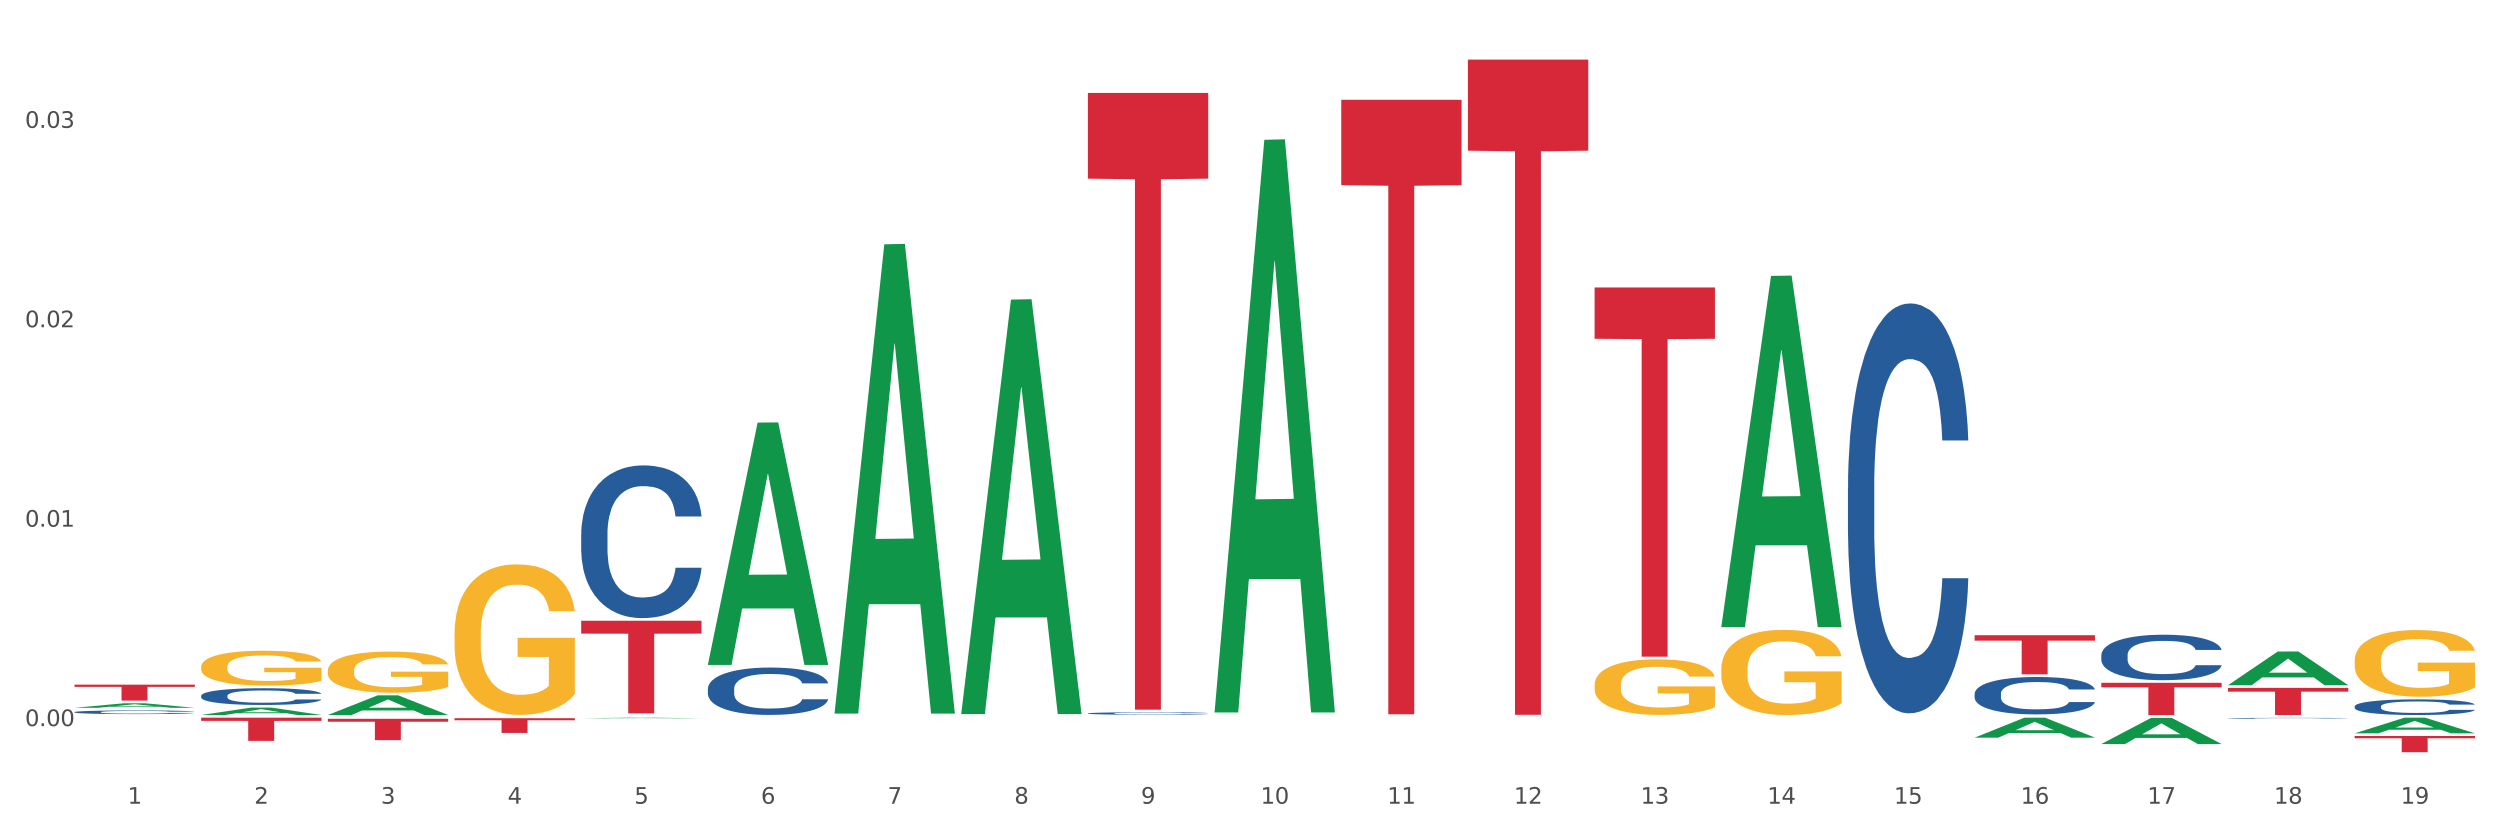 <?xml version="1.0" encoding="utf-8" standalone="no"?>
<!DOCTYPE svg PUBLIC "-//W3C//DTD SVG 1.1//EN"
  "http://www.w3.org/Graphics/SVG/1.1/DTD/svg11.dtd">
<svg xmlns:xlink="http://www.w3.org/1999/xlink" width="1080pt" height="360pt" viewBox="0 0 1080 360" xmlns="http://www.w3.org/2000/svg" version="1.1">
 <rect x="0" y="0" width="1080" height="360" fill="#333333" stroke="none"/>
 <defs>
  <style type="text/css">*{stroke-linejoin: round; stroke-linecap: butt}</style>
 </defs>
 <g id="figure_1">
  <g id="patch_1">
   <path d="M 0 360 
L 1080 360 
L 1080 0 
L 0 0 
z
" style="fill: #ffffff; stroke: #ffffff; stroke-linejoin: miter"/>
  </g>
  <g id="axes_1">
   <g id="matplotlib.axis_1">
    <g id="xtick_1">
     <g id="text_1">
      <!-- 1 -->
      <g style="fill: #4d4d4d" transform="translate(55.115 347.204) scale(0.096 -0.096)">
       <defs>
        <path id="DejaVuSans-31" d="M 794 531 
L 1825 531 
L 1825 4091 
L 703 3866 
L 703 4441 
L 1819 4666 
L 2450 4666 
L 2450 531 
L 3481 531 
L 3481 0 
L 794 0 
L 794 531 
z
" transform="scale(0.016)"/>
       </defs>
       <use xlink:href="#DejaVuSans-31"/>
      </g>
     </g>
    </g>
    <g id="xtick_2">
     <g id="text_2">
      <!-- 2 -->
      <g style="fill: #4d4d4d" transform="translate(109.839 347.204) scale(0.096 -0.096)">
       <defs>
        <path id="DejaVuSans-32" d="M 1228 531 
L 3431 531 
L 3431 0 
L 469 0 
L 469 531 
Q 828 903 1448 1529 
Q 2069 2156 2228 2338 
Q 2531 2678 2651 2914 
Q 2772 3150 2772 3378 
Q 2772 3750 2511 3984 
Q 2250 4219 1831 4219 
Q 1534 4219 1204 4116 
Q 875 4013 500 3803 
L 500 4441 
Q 881 4594 1212 4672 
Q 1544 4750 1819 4750 
Q 2544 4750 2975 4387 
Q 3406 4025 3406 3419 
Q 3406 3131 3298 2873 
Q 3191 2616 2906 2266 
Q 2828 2175 2409 1742 
Q 1991 1309 1228 531 
z
" transform="scale(0.016)"/>
       </defs>
       <use xlink:href="#DejaVuSans-32"/>
      </g>
     </g>
    </g>
    <g id="xtick_3">
     <g id="text_3">
      <!-- 3 -->
      <g style="fill: #4d4d4d" transform="translate(164.564 347.204) scale(0.096 -0.096)">
       <defs>
        <path id="DejaVuSans-33" d="M 2597 2516 
Q 3050 2419 3304 2112 
Q 3559 1806 3559 1356 
Q 3559 666 3084 287 
Q 2609 -91 1734 -91 
Q 1441 -91 1130 -33 
Q 819 25 488 141 
L 488 750 
Q 750 597 1062 519 
Q 1375 441 1716 441 
Q 2309 441 2620 675 
Q 2931 909 2931 1356 
Q 2931 1769 2642 2001 
Q 2353 2234 1838 2234 
L 1294 2234 
L 1294 2753 
L 1863 2753 
Q 2328 2753 2575 2939 
Q 2822 3125 2822 3475 
Q 2822 3834 2567 4026 
Q 2313 4219 1838 4219 
Q 1578 4219 1281 4162 
Q 984 4106 628 3988 
L 628 4550 
Q 988 4650 1302 4700 
Q 1616 4750 1894 4750 
Q 2613 4750 3031 4423 
Q 3450 4097 3450 3541 
Q 3450 3153 3228 2886 
Q 3006 2619 2597 2516 
z
" transform="scale(0.016)"/>
       </defs>
       <use xlink:href="#DejaVuSans-33"/>
      </g>
     </g>
    </g>
    <g id="xtick_4">
     <g id="text_4">
      <!-- 4 -->
      <g style="fill: #4d4d4d" transform="translate(219.288 347.204) scale(0.096 -0.096)">
       <defs>
        <path id="DejaVuSans-34" d="M 2419 4116 
L 825 1625 
L 2419 1625 
L 2419 4116 
z
M 2253 4666 
L 3047 4666 
L 3047 1625 
L 3713 1625 
L 3713 1100 
L 3047 1100 
L 3047 0 
L 2419 0 
L 2419 1100 
L 313 1100 
L 313 1709 
L 2253 4666 
z
" transform="scale(0.016)"/>
       </defs>
       <use xlink:href="#DejaVuSans-34"/>
      </g>
     </g>
    </g>
    <g id="xtick_5">
     <g id="text_5">
      <!-- 5 -->
      <g style="fill: #4d4d4d" transform="translate(274.012 347.204) scale(0.096 -0.096)">
       <defs>
        <path id="DejaVuSans-35" d="M 691 4666 
L 3169 4666 
L 3169 4134 
L 1269 4134 
L 1269 2991 
Q 1406 3038 1543 3061 
Q 1681 3084 1819 3084 
Q 2600 3084 3056 2656 
Q 3513 2228 3513 1497 
Q 3513 744 3044 326 
Q 2575 -91 1722 -91 
Q 1428 -91 1123 -41 
Q 819 9 494 109 
L 494 744 
Q 775 591 1075 516 
Q 1375 441 1709 441 
Q 2250 441 2565 725 
Q 2881 1009 2881 1497 
Q 2881 1984 2565 2268 
Q 2250 2553 1709 2553 
Q 1456 2553 1204 2497 
Q 953 2441 691 2322 
L 691 4666 
z
" transform="scale(0.016)"/>
       </defs>
       <use xlink:href="#DejaVuSans-35"/>
      </g>
     </g>
    </g>
    <g id="xtick_6">
     <g id="text_6">
      <!-- 6 -->
      <g style="fill: #4d4d4d" transform="translate(328.736 347.204) scale(0.096 -0.096)">
       <defs>
        <path id="DejaVuSans-36" d="M 2113 2584 
Q 1688 2584 1439 2293 
Q 1191 2003 1191 1497 
Q 1191 994 1439 701 
Q 1688 409 2113 409 
Q 2538 409 2786 701 
Q 3034 994 3034 1497 
Q 3034 2003 2786 2293 
Q 2538 2584 2113 2584 
z
M 3366 4563 
L 3366 3988 
Q 3128 4100 2886 4159 
Q 2644 4219 2406 4219 
Q 1781 4219 1451 3797 
Q 1122 3375 1075 2522 
Q 1259 2794 1537 2939 
Q 1816 3084 2150 3084 
Q 2853 3084 3261 2657 
Q 3669 2231 3669 1497 
Q 3669 778 3244 343 
Q 2819 -91 2113 -91 
Q 1303 -91 875 529 
Q 447 1150 447 2328 
Q 447 3434 972 4092 
Q 1497 4750 2381 4750 
Q 2619 4750 2861 4703 
Q 3103 4656 3366 4563 
z
" transform="scale(0.016)"/>
       </defs>
       <use xlink:href="#DejaVuSans-36"/>
      </g>
     </g>
    </g>
    <g id="xtick_7">
     <g id="text_7">
      <!-- 7 -->
      <g style="fill: #4d4d4d" transform="translate(383.461 347.204) scale(0.096 -0.096)">
       <defs>
        <path id="DejaVuSans-37" d="M 525 4666 
L 3525 4666 
L 3525 4397 
L 1831 0 
L 1172 0 
L 2766 4134 
L 525 4134 
L 525 4666 
z
" transform="scale(0.016)"/>
       </defs>
       <use xlink:href="#DejaVuSans-37"/>
      </g>
     </g>
    </g>
    <g id="xtick_8">
     <g id="text_8">
      <!-- 8 -->
      <g style="fill: #4d4d4d" transform="translate(438.185 347.204) scale(0.096 -0.096)">
       <defs>
        <path id="DejaVuSans-38" d="M 2034 2216 
Q 1584 2216 1326 1975 
Q 1069 1734 1069 1313 
Q 1069 891 1326 650 
Q 1584 409 2034 409 
Q 2484 409 2743 651 
Q 3003 894 3003 1313 
Q 3003 1734 2745 1975 
Q 2488 2216 2034 2216 
z
M 1403 2484 
Q 997 2584 770 2862 
Q 544 3141 544 3541 
Q 544 4100 942 4425 
Q 1341 4750 2034 4750 
Q 2731 4750 3128 4425 
Q 3525 4100 3525 3541 
Q 3525 3141 3298 2862 
Q 3072 2584 2669 2484 
Q 3125 2378 3379 2068 
Q 3634 1759 3634 1313 
Q 3634 634 3220 271 
Q 2806 -91 2034 -91 
Q 1263 -91 848 271 
Q 434 634 434 1313 
Q 434 1759 690 2068 
Q 947 2378 1403 2484 
z
M 1172 3481 
Q 1172 3119 1398 2916 
Q 1625 2713 2034 2713 
Q 2441 2713 2670 2916 
Q 2900 3119 2900 3481 
Q 2900 3844 2670 4047 
Q 2441 4250 2034 4250 
Q 1625 4250 1398 4047 
Q 1172 3844 1172 3481 
z
" transform="scale(0.016)"/>
       </defs>
       <use xlink:href="#DejaVuSans-38"/>
      </g>
     </g>
    </g>
    <g id="xtick_9">
     <g id="text_9">
      <!-- 9 -->
      <g style="fill: #4d4d4d" transform="translate(492.909 347.204) scale(0.096 -0.096)">
       <defs>
        <path id="DejaVuSans-39" d="M 703 97 
L 703 672 
Q 941 559 1184 500 
Q 1428 441 1663 441 
Q 2288 441 2617 861 
Q 2947 1281 2994 2138 
Q 2813 1869 2534 1725 
Q 2256 1581 1919 1581 
Q 1219 1581 811 2004 
Q 403 2428 403 3163 
Q 403 3881 828 4315 
Q 1253 4750 1959 4750 
Q 2769 4750 3195 4129 
Q 3622 3509 3622 2328 
Q 3622 1225 3098 567 
Q 2575 -91 1691 -91 
Q 1453 -91 1209 -44 
Q 966 3 703 97 
z
M 1959 2075 
Q 2384 2075 2632 2365 
Q 2881 2656 2881 3163 
Q 2881 3666 2632 3958 
Q 2384 4250 1959 4250 
Q 1534 4250 1286 3958 
Q 1038 3666 1038 3163 
Q 1038 2656 1286 2365 
Q 1534 2075 1959 2075 
z
" transform="scale(0.016)"/>
       </defs>
       <use xlink:href="#DejaVuSans-39"/>
      </g>
     </g>
    </g>
    <g id="xtick_10">
     <g id="text_10">
      <!-- 10 -->
      <g style="fill: #4d4d4d" transform="translate(544.58 347.204) scale(0.096 -0.096)">
       <defs>
        <path id="DejaVuSans-30" d="M 2034 4250 
Q 1547 4250 1301 3770 
Q 1056 3291 1056 2328 
Q 1056 1369 1301 889 
Q 1547 409 2034 409 
Q 2525 409 2770 889 
Q 3016 1369 3016 2328 
Q 3016 3291 2770 3770 
Q 2525 4250 2034 4250 
z
M 2034 4750 
Q 2819 4750 3233 4129 
Q 3647 3509 3647 2328 
Q 3647 1150 3233 529 
Q 2819 -91 2034 -91 
Q 1250 -91 836 529 
Q 422 1150 422 2328 
Q 422 3509 836 4129 
Q 1250 4750 2034 4750 
z
" transform="scale(0.016)"/>
       </defs>
       <use xlink:href="#DejaVuSans-31"/>
       <use xlink:href="#DejaVuSans-30" transform="translate(63.623 0)"/>
      </g>
     </g>
    </g>
    <g id="xtick_11">
     <g id="text_11">
      <!-- 11 -->
      <g style="fill: #4d4d4d" transform="translate(599.304 347.204) scale(0.096 -0.096)">
       <use xlink:href="#DejaVuSans-31"/>
       <use xlink:href="#DejaVuSans-31" transform="translate(63.623 0)"/>
      </g>
     </g>
    </g>
    <g id="xtick_12">
     <g id="text_12">
      <!-- 12 -->
      <g style="fill: #4d4d4d" transform="translate(654.028 347.204) scale(0.096 -0.096)">
       <use xlink:href="#DejaVuSans-31"/>
       <use xlink:href="#DejaVuSans-32" transform="translate(63.623 0)"/>
      </g>
     </g>
    </g>
    <g id="xtick_13">
     <g id="text_13">
      <!-- 13 -->
      <g style="fill: #4d4d4d" transform="translate(708.752 347.204) scale(0.096 -0.096)">
       <use xlink:href="#DejaVuSans-31"/>
       <use xlink:href="#DejaVuSans-33" transform="translate(63.623 0)"/>
      </g>
     </g>
    </g>
    <g id="xtick_14">
     <g id="text_14">
      <!-- 14 -->
      <g style="fill: #4d4d4d" transform="translate(763.477 347.204) scale(0.096 -0.096)">
       <use xlink:href="#DejaVuSans-31"/>
       <use xlink:href="#DejaVuSans-34" transform="translate(63.623 0)"/>
      </g>
     </g>
    </g>
    <g id="xtick_15">
     <g id="text_15">
      <!-- 15 -->
      <g style="fill: #4d4d4d" transform="translate(818.201 347.204) scale(0.096 -0.096)">
       <use xlink:href="#DejaVuSans-31"/>
       <use xlink:href="#DejaVuSans-35" transform="translate(63.623 0)"/>
      </g>
     </g>
    </g>
    <g id="xtick_16">
     <g id="text_16">
      <!-- 16 -->
      <g style="fill: #4d4d4d" transform="translate(872.925 347.204) scale(0.096 -0.096)">
       <use xlink:href="#DejaVuSans-31"/>
       <use xlink:href="#DejaVuSans-36" transform="translate(63.623 0)"/>
      </g>
     </g>
    </g>
    <g id="xtick_17">
     <g id="text_17">
      <!-- 17 -->
      <g style="fill: #4d4d4d" transform="translate(927.649 347.204) scale(0.096 -0.096)">
       <use xlink:href="#DejaVuSans-31"/>
       <use xlink:href="#DejaVuSans-37" transform="translate(63.623 0)"/>
      </g>
     </g>
    </g>
    <g id="xtick_18">
     <g id="text_18">
      <!-- 18 -->
      <g style="fill: #4d4d4d" transform="translate(982.374 347.204) scale(0.096 -0.096)">
       <use xlink:href="#DejaVuSans-31"/>
       <use xlink:href="#DejaVuSans-38" transform="translate(63.623 0)"/>
      </g>
     </g>
    </g>
    <g id="xtick_19">
     <g id="text_19">
      <!-- 19 -->
      <g style="fill: #4d4d4d" transform="translate(1037.098 347.204) scale(0.096 -0.096)">
       <use xlink:href="#DejaVuSans-31"/>
       <use xlink:href="#DejaVuSans-39" transform="translate(63.623 0)"/>
      </g>
     </g>
    </g>
    <g id="xtick_20"/>
    <g id="xtick_21"/>
    <g id="xtick_22"/>
    <g id="xtick_23"/>
    <g id="xtick_24"/>
    <g id="xtick_25"/>
    <g id="xtick_26"/>
    <g id="xtick_27"/>
    <g id="xtick_28"/>
    <g id="xtick_29"/>
    <g id="xtick_30"/>
    <g id="xtick_31"/>
    <g id="xtick_32"/>
    <g id="xtick_33"/>
    <g id="xtick_34"/>
    <g id="xtick_35"/>
    <g id="xtick_36"/>
    <g id="xtick_37"/>
   </g>
   <g id="matplotlib.axis_2">
    <g id="ytick_1">
     <g id="text_20">
      <!-- 0.00 -->
      <g style="fill: #4d4d4d" transform="translate(10.8 313.674) scale(0.096 -0.096)">
       <defs>
        <path id="DejaVuSans-2e" d="M 684 794 
L 1344 794 
L 1344 0 
L 684 0 
L 684 794 
z
" transform="scale(0.016)"/>
       </defs>
       <use xlink:href="#DejaVuSans-30"/>
       <use xlink:href="#DejaVuSans-2e" transform="translate(63.623 0)"/>
       <use xlink:href="#DejaVuSans-30" transform="translate(95.41 0)"/>
       <use xlink:href="#DejaVuSans-30" transform="translate(159.033 0)"/>
      </g>
     </g>
    </g>
    <g id="ytick_2">
     <g id="text_21">
      <!-- 0.01 -->
      <g style="fill: #4d4d4d" transform="translate(10.8 227.525) scale(0.096 -0.096)">
       <use xlink:href="#DejaVuSans-30"/>
       <use xlink:href="#DejaVuSans-2e" transform="translate(63.623 0)"/>
       <use xlink:href="#DejaVuSans-30" transform="translate(95.41 0)"/>
       <use xlink:href="#DejaVuSans-31" transform="translate(159.033 0)"/>
      </g>
     </g>
    </g>
    <g id="ytick_3">
     <g id="text_22">
      <!-- 0.02 -->
      <g style="fill: #4d4d4d" transform="translate(10.8 141.376) scale(0.096 -0.096)">
       <use xlink:href="#DejaVuSans-30"/>
       <use xlink:href="#DejaVuSans-2e" transform="translate(63.623 0)"/>
       <use xlink:href="#DejaVuSans-30" transform="translate(95.41 0)"/>
       <use xlink:href="#DejaVuSans-32" transform="translate(159.033 0)"/>
      </g>
     </g>
    </g>
    <g id="ytick_4">
     <g id="text_23">
      <!-- 0.03 -->
      <g style="fill: #4d4d4d" transform="translate(10.8 55.228) scale(0.096 -0.096)">
       <use xlink:href="#DejaVuSans-30"/>
       <use xlink:href="#DejaVuSans-2e" transform="translate(63.623 0)"/>
       <use xlink:href="#DejaVuSans-30" transform="translate(95.41 0)"/>
       <use xlink:href="#DejaVuSans-33" transform="translate(159.033 0)"/>
      </g>
     </g>
    </g>
    <g id="ytick_5"/>
    <g id="ytick_6"/>
    <g id="ytick_7"/>
   </g>
   <g id="PolyCollection_1">
    <path d="M 32.175 305.768 
L 32.229 305.766 
L 53.667 303.808 
L 62.564 303.806 
L 84.163 305.772 
L 73.873 305.772 
L 69.21 305.314 
L 47.075 305.314 
L 46.914 305.322 
L 42.412 305.772 
L 32.175 305.772 
L 32.175 305.768 
L 49.862 305.041 
L 66.423 305.039 
L 58.223 304.225 
L 58.115 304.222 
L 58.008 304.227 
L 49.808 305.039 
L 49.862 305.041 
L 32.175 305.768 
z
" clip-path="url(#p344d68919b)" style="fill: #109648"/>
    <path d="M 688.866 295.923 
L 688.928 295.901 
L 688.928 295.111 
L 689.05 294.432 
L 689.664 292.787 
L 690.585 291.427 
L 691.26 290.704 
L 691.935 290.112 
L 692.733 289.52 
L 693.715 288.906 
L 695.495 288.007 
L 696.6 287.546 
L 697.95 287.064 
L 700.406 286.362 
L 702.186 285.967 
L 704.027 285.639 
L 707.034 285.244 
L 708.999 285.068 
L 711.086 284.937 
L 713.602 284.849 
L 715.505 284.827 
L 719.679 284.893 
L 723.239 285.09 
L 724.957 285.244 
L 727.167 285.507 
L 728.333 285.682 
L 730.236 286.033 
L 732.2 286.494 
L 733.55 286.888 
L 735.576 287.634 
L 737.11 288.38 
L 738.522 289.3 
L 739.258 289.936 
L 739.811 290.528 
L 740.302 291.208 
L 740.793 292.283 
L 729.745 292.283 
L 729.315 291.515 
L 728.64 290.792 
L 727.658 290.09 
L 726.799 289.651 
L 725.325 289.103 
L 723.975 288.752 
L 722.563 288.489 
L 720.845 288.27 
L 719.494 288.16 
L 717.592 288.073 
L 713.848 288.094 
L 711.331 288.27 
L 709.612 288.489 
L 708.508 288.686 
L 707.526 288.906 
L 706.421 289.213 
L 705.132 289.673 
L 704.211 290.09 
L 703.29 290.616 
L 702.554 291.142 
L 701.879 291.756 
L 701.326 292.414 
L 700.897 293.094 
L 700.528 293.927 
L 700.221 295.309 
L 700.221 298.313 
L 700.344 298.993 
L 700.651 299.892 
L 701.019 300.571 
L 701.633 301.383 
L 702.186 301.931 
L 703.229 302.72 
L 704.395 303.378 
L 705.316 303.795 
L 706.237 304.146 
L 707.832 304.628 
L 709.612 305.023 
L 711.147 305.264 
L 713.234 305.483 
L 714.645 305.571 
L 715.873 305.615 
L 718.881 305.615 
L 721.029 305.549 
L 723.423 305.395 
L 725.264 305.198 
L 726.799 304.957 
L 728.517 304.562 
L 729.622 304.189 
L 729.622 299.607 
L 716.119 299.585 
L 716.119 296.537 
L 740.854 296.537 
L 740.854 305.483 
L 739.811 305.944 
L 738.645 306.36 
L 737.417 306.733 
L 735.576 307.194 
L 733.366 307.632 
L 731.402 307.939 
L 729.315 308.202 
L 726.86 308.443 
L 723.668 308.663 
L 721.704 308.75 
L 719.249 308.816 
L 716.364 308.838 
L 713.848 308.794 
L 711.392 308.685 
L 708.814 308.487 
L 706.298 308.202 
L 704.395 307.917 
L 702.492 307.566 
L 700.467 307.106 
L 698.871 306.667 
L 697.643 306.273 
L 696.293 305.768 
L 694.82 305.11 
L 693.715 304.518 
L 692.733 303.904 
L 691.69 303.115 
L 690.953 302.435 
L 690.217 301.58 
L 689.787 300.944 
L 689.296 299.957 
L 688.928 298.576 
L 688.866 295.923 
z
" clip-path="url(#p344d68919b)" style="fill: #f7b32b"/>
    <path d="M 743.591 289.095 
L 743.652 289.061 
L 743.652 287.852 
L 743.775 286.81 
L 744.388 284.289 
L 745.309 282.206 
L 745.984 281.097 
L 746.66 280.189 
L 747.457 279.282 
L 748.44 278.341 
L 750.22 276.963 
L 751.324 276.257 
L 752.675 275.518 
L 755.13 274.442 
L 756.91 273.837 
L 758.751 273.333 
L 761.759 272.728 
L 763.723 272.459 
L 765.81 272.258 
L 768.326 272.123 
L 770.229 272.09 
L 774.403 272.191 
L 777.963 272.493 
L 779.681 272.728 
L 781.891 273.132 
L 783.057 273.4 
L 784.96 273.938 
L 786.924 274.644 
L 788.275 275.249 
L 790.3 276.392 
L 791.835 277.534 
L 793.246 278.946 
L 793.983 279.92 
L 794.535 280.828 
L 795.026 281.869 
L 795.517 283.516 
L 784.469 283.516 
L 784.039 282.34 
L 783.364 281.231 
L 782.382 280.156 
L 781.523 279.483 
L 780.05 278.643 
L 778.699 278.105 
L 777.288 277.702 
L 775.569 277.366 
L 774.219 277.198 
L 772.316 277.064 
L 768.572 277.097 
L 766.055 277.366 
L 764.337 277.702 
L 763.232 278.005 
L 762.25 278.341 
L 761.145 278.811 
L 759.856 279.517 
L 758.935 280.156 
L 758.015 280.962 
L 757.278 281.769 
L 756.603 282.71 
L 756.051 283.718 
L 755.621 284.76 
L 755.253 286.037 
L 754.946 288.154 
L 754.946 292.758 
L 755.068 293.8 
L 755.375 295.178 
L 755.744 296.22 
L 756.357 297.463 
L 756.91 298.303 
L 757.953 299.513 
L 759.119 300.521 
L 760.04 301.16 
L 760.961 301.698 
L 762.557 302.437 
L 764.337 303.042 
L 765.871 303.412 
L 767.958 303.748 
L 769.37 303.882 
L 770.597 303.949 
L 773.605 303.949 
L 775.753 303.849 
L 778.147 303.613 
L 779.988 303.311 
L 781.523 302.941 
L 783.241 302.336 
L 784.346 301.765 
L 784.346 294.741 
L 770.843 294.707 
L 770.843 290.036 
L 795.579 290.036 
L 795.579 303.748 
L 794.535 304.453 
L 793.369 305.092 
L 792.141 305.663 
L 790.3 306.369 
L 788.09 307.041 
L 786.126 307.512 
L 784.039 307.915 
L 781.584 308.285 
L 778.392 308.621 
L 776.428 308.755 
L 773.973 308.856 
L 771.088 308.89 
L 768.572 308.822 
L 766.117 308.654 
L 763.539 308.352 
L 761.022 307.915 
L 759.119 307.478 
L 757.217 306.94 
L 755.191 306.235 
L 753.595 305.563 
L 752.368 304.958 
L 751.017 304.185 
L 749.544 303.176 
L 748.44 302.269 
L 747.457 301.328 
L 746.414 300.118 
L 745.677 299.076 
L 744.941 297.766 
L 744.511 296.791 
L 744.02 295.279 
L 743.652 293.161 
L 743.591 289.095 
z
" clip-path="url(#p344d68919b)" style="fill: #f7b32b"/>
    <path d="M 1017.212 285.495 
L 1017.273 285.469 
L 1017.273 284.522 
L 1017.396 283.707 
L 1018.01 281.734 
L 1018.931 280.103 
L 1019.606 279.235 
L 1020.281 278.525 
L 1021.079 277.815 
L 1022.061 277.078 
L 1023.841 276 
L 1024.946 275.448 
L 1026.296 274.869 
L 1028.751 274.027 
L 1030.531 273.554 
L 1032.373 273.159 
L 1035.38 272.686 
L 1037.344 272.475 
L 1039.431 272.318 
L 1041.948 272.212 
L 1043.85 272.186 
L 1048.024 272.265 
L 1051.584 272.502 
L 1053.303 272.686 
L 1055.512 273.002 
L 1056.679 273.212 
L 1058.581 273.633 
L 1060.546 274.185 
L 1061.896 274.659 
L 1063.921 275.553 
L 1065.456 276.447 
L 1066.868 277.552 
L 1067.604 278.315 
L 1068.157 279.025 
L 1068.648 279.84 
L 1069.139 281.129 
L 1058.09 281.129 
L 1057.661 280.208 
L 1056.986 279.341 
L 1056.004 278.499 
L 1055.144 277.973 
L 1053.671 277.315 
L 1052.321 276.894 
L 1050.909 276.579 
L 1049.19 276.316 
L 1047.84 276.184 
L 1045.937 276.079 
L 1042.193 276.105 
L 1039.677 276.316 
L 1037.958 276.579 
L 1036.853 276.815 
L 1035.871 277.078 
L 1034.766 277.447 
L 1033.477 277.999 
L 1032.557 278.499 
L 1031.636 279.13 
L 1030.899 279.761 
L 1030.224 280.498 
L 1029.672 281.287 
L 1029.242 282.102 
L 1028.874 283.102 
L 1028.567 284.759 
L 1028.567 288.362 
L 1028.69 289.178 
L 1028.997 290.256 
L 1029.365 291.072 
L 1029.979 292.045 
L 1030.531 292.702 
L 1031.575 293.649 
L 1032.741 294.438 
L 1033.662 294.938 
L 1034.582 295.359 
L 1036.178 295.938 
L 1037.958 296.411 
L 1039.493 296.7 
L 1041.579 296.963 
L 1042.991 297.069 
L 1044.219 297.121 
L 1047.226 297.121 
L 1049.375 297.042 
L 1051.768 296.858 
L 1053.61 296.621 
L 1055.144 296.332 
L 1056.863 295.859 
L 1057.968 295.412 
L 1057.968 289.914 
L 1044.464 289.888 
L 1044.464 286.232 
L 1069.2 286.232 
L 1069.2 296.963 
L 1068.157 297.516 
L 1066.99 298.016 
L 1065.763 298.463 
L 1063.921 299.015 
L 1061.712 299.541 
L 1059.748 299.909 
L 1057.661 300.225 
L 1055.206 300.514 
L 1052.014 300.777 
L 1050.05 300.883 
L 1047.595 300.961 
L 1044.71 300.988 
L 1042.193 300.935 
L 1039.738 300.804 
L 1037.16 300.567 
L 1034.644 300.225 
L 1032.741 299.883 
L 1030.838 299.462 
L 1028.813 298.91 
L 1027.217 298.384 
L 1025.989 297.91 
L 1024.639 297.305 
L 1023.166 296.516 
L 1022.061 295.806 
L 1021.079 295.07 
L 1020.035 294.123 
L 1019.299 293.307 
L 1018.562 292.281 
L 1018.133 291.519 
L 1017.642 290.335 
L 1017.273 288.678 
L 1017.212 285.495 
z
" clip-path="url(#p344d68919b)" style="fill: #f7b32b"/>
    <path d="M 853.039 299.718 
L 853.101 299.704 
L 853.101 299.29 
L 853.285 298.73 
L 853.961 297.697 
L 854.821 296.915 
L 856.296 296 
L 857.095 295.616 
L 858.14 295.188 
L 860.29 294.494 
L 862.748 293.904 
L 864.469 293.579 
L 865.76 293.373 
L 868.648 293.004 
L 870.307 292.842 
L 872.028 292.709 
L 873.503 292.62 
L 875.961 292.517 
L 877.927 292.473 
L 880.201 292.458 
L 882.106 292.473 
L 884.625 292.532 
L 888.312 292.709 
L 889.726 292.812 
L 891.631 292.989 
L 893.597 293.225 
L 895.195 293.461 
L 897.038 293.801 
L 898.943 294.243 
L 900.787 294.804 
L 902.077 295.321 
L 903.122 295.867 
L 904.044 296.531 
L 904.72 297.254 
L 905.027 297.859 
L 893.782 297.859 
L 893.474 297.313 
L 892.86 296.723 
L 892.245 296.324 
L 891.569 296 
L 890.525 295.631 
L 889.603 295.395 
L 888.067 295.114 
L 886.653 294.937 
L 885.486 294.834 
L 884.072 294.745 
L 881.061 294.657 
L 878.91 294.657 
L 877.558 294.686 
L 875.899 294.76 
L 874.486 294.863 
L 872.827 295.04 
L 871.536 295.232 
L 870.246 295.483 
L 869.508 295.66 
L 868.402 295.985 
L 867.665 296.25 
L 866.681 296.708 
L 866.128 297.033 
L 865.145 297.874 
L 864.715 298.494 
L 864.531 298.921 
L 864.408 299.394 
L 864.408 301.696 
L 864.776 302.729 
L 865.084 303.172 
L 865.575 303.673 
L 866.497 304.323 
L 867.849 304.957 
L 869.262 305.415 
L 870.43 305.695 
L 871.536 305.902 
L 872.642 306.064 
L 873.994 306.211 
L 875.1 306.3 
L 876.759 306.389 
L 878.726 306.433 
L 880.262 306.433 
L 883.396 306.359 
L 884.81 306.285 
L 886.162 306.182 
L 887.636 306.02 
L 888.804 305.843 
L 889.48 305.71 
L 890.586 305.429 
L 891.446 305.134 
L 892.184 304.795 
L 892.675 304.5 
L 893.228 304.057 
L 893.659 303.555 
L 893.782 303.29 
L 905.027 303.29 
L 904.781 303.821 
L 904.351 304.337 
L 903.491 305.031 
L 902.815 305.429 
L 901.77 305.916 
L 900.664 306.33 
L 899.128 306.787 
L 897.714 307.126 
L 896.24 307.422 
L 894.642 307.687 
L 891.754 308.056 
L 890.709 308.159 
L 888.497 308.337 
L 886.776 308.44 
L 884.257 308.543 
L 881.676 308.602 
L 878.972 308.617 
L 876.575 308.587 
L 873.933 308.499 
L 872.273 308.41 
L 870.43 308.277 
L 868.279 308.071 
L 866.251 307.82 
L 864.346 307.525 
L 862.564 307.185 
L 860.905 306.802 
L 858.754 306.167 
L 857.156 305.547 
L 855.989 304.972 
L 855.19 304.485 
L 854.391 303.865 
L 853.961 303.437 
L 853.285 302.404 
L 853.039 301.445 
L 853.039 299.718 
z
" clip-path="url(#p344d68919b)" style="fill: #255c99"/>
    <path d="M 1017.212 317.95 
L 1069.2 317.95 
L 1069.2 318.923 
L 1048.75 318.929 
L 1048.75 324.95 
L 1037.539 324.95 
L 1037.539 318.929 
L 1017.212 318.923 
L 1017.212 317.956 
L 1017.212 317.95 
z
" clip-path="url(#p344d68919b)" style="fill: #d62839"/>
    <path d="M 962.488 297.162 
L 1014.476 297.162 
L 1014.476 298.791 
L 994.025 298.802 
L 994.025 308.89 
L 982.815 308.89 
L 982.815 298.802 
L 962.488 298.791 
L 962.488 297.173 
L 962.488 297.162 
z
" clip-path="url(#p344d68919b)" style="fill: #d62839"/>
    <path d="M 907.763 294.984 
L 959.751 294.984 
L 959.751 296.917 
L 939.301 296.93 
L 939.301 308.89 
L 928.09 308.89 
L 928.09 296.93 
L 907.763 296.917 
L 907.763 294.997 
L 907.763 294.984 
z
" clip-path="url(#p344d68919b)" style="fill: #d62839"/>
    <path d="M 853.039 274.406 
L 905.027 274.406 
L 905.027 276.756 
L 884.577 276.772 
L 884.577 291.321 
L 873.366 291.321 
L 873.366 276.772 
L 853.039 276.756 
L 853.039 274.422 
L 853.039 274.406 
z
" clip-path="url(#p344d68919b)" style="fill: #d62839"/>
    <path d="M 688.866 124.183 
L 740.854 124.183 
L 740.854 146.349 
L 720.404 146.499 
L 720.404 283.69 
L 709.193 283.69 
L 709.193 146.499 
L 688.866 146.349 
L 688.866 124.332 
L 688.866 124.183 
z
" clip-path="url(#p344d68919b)" style="fill: #d62839"/>
    <path d="M 634.142 25.759 
L 686.13 25.759 
L 686.13 65.093 
L 665.68 65.358 
L 665.68 308.799 
L 654.469 308.799 
L 654.469 65.358 
L 634.142 65.093 
L 634.142 26.025 
L 634.142 25.759 
z
" clip-path="url(#p344d68919b)" style="fill: #d62839"/>
    <path d="M 579.418 43.112 
L 631.406 43.112 
L 631.406 80.002 
L 610.956 80.251 
L 610.956 308.571 
L 599.745 308.571 
L 599.745 80.251 
L 579.418 80.002 
L 579.418 43.361 
L 579.418 43.112 
z
" clip-path="url(#p344d68919b)" style="fill: #d62839"/>
    <path d="M 469.969 40.158 
L 521.957 40.158 
L 521.957 77.18 
L 501.507 77.43 
L 501.507 306.569 
L 490.296 306.569 
L 490.296 77.43 
L 469.969 77.18 
L 469.969 40.408 
L 469.969 40.158 
z
" clip-path="url(#p344d68919b)" style="fill: #d62839"/>
    <path d="M 251.072 268.161 
L 303.06 268.161 
L 303.06 273.724 
L 282.61 273.762 
L 282.61 308.194 
L 271.399 308.194 
L 271.399 273.762 
L 251.072 273.724 
L 251.072 268.198 
L 251.072 268.161 
z
" clip-path="url(#p344d68919b)" style="fill: #d62839"/>
    <path d="M 196.348 310.268 
L 248.336 310.268 
L 248.336 311.15 
L 227.886 311.156 
L 227.886 316.616 
L 216.675 316.616 
L 216.675 311.156 
L 196.348 311.15 
L 196.348 310.274 
L 196.348 310.268 
z
" clip-path="url(#p344d68919b)" style="fill: #d62839"/>
    <path d="M 141.624 310.51 
L 193.612 310.51 
L 193.612 311.793 
L 173.161 311.802 
L 173.161 319.745 
L 161.951 319.745 
L 161.951 311.802 
L 141.624 311.793 
L 141.624 310.518 
L 141.624 310.51 
z
" clip-path="url(#p344d68919b)" style="fill: #d62839"/>
    <path d="M 86.899 310.027 
L 138.887 310.027 
L 138.887 311.42 
L 118.437 311.429 
L 118.437 320.052 
L 107.226 320.052 
L 107.226 311.429 
L 86.899 311.42 
L 86.899 310.036 
L 86.899 310.027 
z
" clip-path="url(#p344d68919b)" style="fill: #d62839"/>
    <path d="M 32.175 295.769 
L 84.163 295.769 
L 84.163 296.728 
L 63.713 296.734 
L 63.713 302.669 
L 52.502 302.669 
L 52.502 296.734 
L 32.175 296.728 
L 32.175 295.776 
L 32.175 295.769 
z
" clip-path="url(#p344d68919b)" style="fill: #d62839"/>
    <path d="M 32.175 307.622 
L 32.236 307.621 
L 32.236 307.58 
L 32.421 307.525 
L 33.097 307.424 
L 33.957 307.347 
L 35.432 307.257 
L 36.231 307.219 
L 37.275 307.177 
L 39.426 307.109 
L 41.884 307.051 
L 43.605 307.019 
L 44.895 306.999 
L 47.784 306.963 
L 49.443 306.947 
L 51.164 306.934 
L 52.638 306.925 
L 55.096 306.915 
L 57.063 306.91 
L 59.337 306.909 
L 61.242 306.91 
L 63.761 306.916 
L 67.448 306.934 
L 68.862 306.944 
L 70.767 306.961 
L 72.733 306.984 
L 74.331 307.008 
L 76.174 307.041 
L 78.079 307.084 
L 79.923 307.14 
L 81.213 307.19 
L 82.258 307.244 
L 83.18 307.309 
L 83.856 307.38 
L 84.163 307.44 
L 72.917 307.44 
L 72.61 307.386 
L 71.996 307.328 
L 71.381 307.289 
L 70.705 307.257 
L 69.66 307.221 
L 68.739 307.198 
L 67.202 307.17 
L 65.789 307.153 
L 64.621 307.142 
L 63.208 307.134 
L 60.197 307.125 
L 58.046 307.125 
L 56.694 307.128 
L 55.035 307.135 
L 53.622 307.145 
L 51.962 307.163 
L 50.672 307.182 
L 49.381 307.206 
L 48.644 307.224 
L 47.538 307.256 
L 46.8 307.282 
L 45.817 307.327 
L 45.264 307.359 
L 44.281 307.441 
L 43.851 307.502 
L 43.666 307.544 
L 43.544 307.591 
L 43.544 307.817 
L 43.912 307.918 
L 44.22 307.962 
L 44.711 308.011 
L 45.633 308.075 
L 46.985 308.137 
L 48.398 308.182 
L 49.566 308.21 
L 50.672 308.23 
L 51.778 308.246 
L 53.13 308.261 
L 54.236 308.269 
L 55.895 308.278 
L 57.862 308.282 
L 59.398 308.282 
L 62.532 308.275 
L 63.945 308.268 
L 65.297 308.258 
L 66.772 308.242 
L 67.94 308.224 
L 68.616 308.211 
L 69.722 308.184 
L 70.582 308.155 
L 71.32 308.121 
L 71.811 308.092 
L 72.364 308.049 
L 72.795 308 
L 72.917 307.973 
L 84.163 307.973 
L 83.917 308.026 
L 83.487 308.076 
L 82.627 308.145 
L 81.951 308.184 
L 80.906 308.232 
L 79.8 308.272 
L 78.264 308.317 
L 76.85 308.35 
L 75.375 308.379 
L 73.778 308.406 
L 70.89 308.442 
L 69.845 308.452 
L 67.633 308.469 
L 65.912 308.48 
L 63.392 308.49 
L 60.811 308.495 
L 58.108 308.497 
L 55.711 308.494 
L 53.069 308.485 
L 51.409 308.477 
L 49.566 308.464 
L 47.415 308.443 
L 45.387 308.419 
L 43.482 308.39 
L 41.7 308.356 
L 40.041 308.319 
L 37.89 308.256 
L 36.292 308.195 
L 35.125 308.139 
L 34.326 308.091 
L 33.527 308.03 
L 33.097 307.988 
L 32.421 307.886 
L 32.175 307.792 
L 32.175 307.622 
z
" clip-path="url(#p344d68919b)" style="fill: #255c99"/>
    <path d="M 86.899 300.563 
L 86.961 300.557 
L 86.961 300.372 
L 87.145 300.121 
L 87.821 299.659 
L 88.681 299.309 
L 90.156 298.899 
L 90.955 298.728 
L 92 298.536 
L 94.151 298.226 
L 96.609 297.962 
L 98.329 297.817 
L 99.62 297.724 
L 102.508 297.559 
L 104.167 297.486 
L 105.888 297.427 
L 107.363 297.387 
L 109.821 297.341 
L 111.787 297.321 
L 114.061 297.315 
L 115.966 297.321 
L 118.485 297.348 
L 122.172 297.427 
L 123.586 297.473 
L 125.491 297.553 
L 127.457 297.658 
L 129.055 297.764 
L 130.899 297.916 
L 132.804 298.114 
L 134.647 298.365 
L 135.938 298.596 
L 136.982 298.84 
L 137.904 299.137 
L 138.58 299.461 
L 138.887 299.731 
L 127.642 299.731 
L 127.334 299.487 
L 126.72 299.223 
L 126.105 299.045 
L 125.429 298.899 
L 124.385 298.734 
L 123.463 298.629 
L 121.927 298.503 
L 120.513 298.424 
L 119.346 298.378 
L 117.932 298.338 
L 114.921 298.299 
L 112.77 298.299 
L 111.418 298.312 
L 109.759 298.345 
L 108.346 298.391 
L 106.687 298.47 
L 105.396 298.556 
L 104.106 298.668 
L 103.368 298.748 
L 102.262 298.893 
L 101.525 299.012 
L 100.542 299.216 
L 99.988 299.362 
L 99.005 299.738 
L 98.575 300.015 
L 98.391 300.207 
L 98.268 300.418 
L 98.268 301.448 
L 98.637 301.91 
L 98.944 302.108 
L 99.435 302.333 
L 100.357 302.623 
L 101.709 302.907 
L 103.122 303.112 
L 104.29 303.238 
L 105.396 303.33 
L 106.502 303.403 
L 107.854 303.469 
L 108.96 303.508 
L 110.62 303.548 
L 112.586 303.568 
L 114.122 303.568 
L 117.256 303.535 
L 118.67 303.502 
L 120.022 303.455 
L 121.497 303.383 
L 122.664 303.304 
L 123.34 303.244 
L 124.446 303.119 
L 125.307 302.987 
L 126.044 302.835 
L 126.536 302.703 
L 127.089 302.505 
L 127.519 302.28 
L 127.642 302.161 
L 138.887 302.161 
L 138.642 302.399 
L 138.211 302.63 
L 137.351 302.94 
L 136.675 303.119 
L 135.63 303.337 
L 134.524 303.521 
L 132.988 303.726 
L 131.575 303.878 
L 130.1 304.01 
L 128.502 304.129 
L 125.614 304.294 
L 124.569 304.34 
L 122.357 304.419 
L 120.636 304.466 
L 118.117 304.512 
L 115.536 304.538 
L 112.832 304.545 
L 110.435 304.532 
L 107.793 304.492 
L 106.134 304.452 
L 104.29 304.393 
L 102.139 304.301 
L 100.111 304.188 
L 98.206 304.056 
L 96.424 303.904 
L 94.765 303.733 
L 92.614 303.449 
L 91.017 303.171 
L 89.849 302.914 
L 89.05 302.696 
L 88.251 302.419 
L 87.821 302.227 
L 87.145 301.765 
L 86.899 301.336 
L 86.899 300.563 
z
" clip-path="url(#p344d68919b)" style="fill: #255c99"/>
    <path d="M 251.072 230.696 
L 251.134 230.635 
L 251.134 228.948 
L 251.318 226.659 
L 251.994 222.442 
L 252.854 219.249 
L 254.329 215.514 
L 255.128 213.947 
L 256.173 212.2 
L 258.323 209.369 
L 260.781 206.959 
L 262.502 205.633 
L 263.793 204.79 
L 266.681 203.284 
L 268.34 202.621 
L 270.061 202.079 
L 271.535 201.717 
L 273.994 201.296 
L 275.96 201.115 
L 278.234 201.055 
L 280.139 201.115 
L 282.658 201.356 
L 286.345 202.079 
L 287.759 202.501 
L 289.664 203.223 
L 291.63 204.187 
L 293.228 205.151 
L 295.071 206.537 
L 296.976 208.344 
L 298.82 210.634 
L 300.11 212.742 
L 301.155 214.971 
L 302.077 217.682 
L 302.753 220.634 
L 303.06 223.105 
L 291.815 223.105 
L 291.507 220.875 
L 290.893 218.466 
L 290.278 216.839 
L 289.602 215.514 
L 288.558 214.007 
L 287.636 213.044 
L 286.1 211.899 
L 284.686 211.176 
L 283.519 210.754 
L 282.105 210.393 
L 279.094 210.031 
L 276.943 210.031 
L 275.591 210.152 
L 273.932 210.453 
L 272.519 210.875 
L 270.86 211.598 
L 269.569 212.381 
L 268.279 213.405 
L 267.541 214.128 
L 266.435 215.453 
L 265.698 216.538 
L 264.714 218.405 
L 264.161 219.731 
L 263.178 223.165 
L 262.748 225.695 
L 262.564 227.442 
L 262.441 229.37 
L 262.441 238.768 
L 262.809 242.986 
L 263.117 244.793 
L 263.608 246.841 
L 264.53 249.492 
L 265.882 252.083 
L 267.295 253.95 
L 268.463 255.095 
L 269.569 255.938 
L 270.675 256.601 
L 272.027 257.204 
L 273.133 257.565 
L 274.792 257.927 
L 276.759 258.107 
L 278.295 258.107 
L 281.429 257.806 
L 282.843 257.505 
L 284.195 257.083 
L 285.669 256.42 
L 286.837 255.697 
L 287.513 255.155 
L 288.619 254.011 
L 289.479 252.806 
L 290.217 251.42 
L 290.708 250.215 
L 291.261 248.408 
L 291.692 246.359 
L 291.815 245.275 
L 303.06 245.275 
L 302.814 247.444 
L 302.384 249.552 
L 301.524 252.384 
L 300.848 254.011 
L 299.803 255.999 
L 298.697 257.686 
L 297.161 259.553 
L 295.747 260.939 
L 294.273 262.144 
L 292.675 263.228 
L 289.787 264.734 
L 288.742 265.156 
L 286.53 265.879 
L 284.809 266.301 
L 282.29 266.722 
L 279.709 266.963 
L 277.005 267.024 
L 274.608 266.903 
L 271.966 266.542 
L 270.306 266.18 
L 268.463 265.638 
L 266.312 264.795 
L 264.284 263.77 
L 262.379 262.565 
L 260.597 261.18 
L 258.938 259.613 
L 256.787 257.023 
L 255.189 254.493 
L 254.022 252.143 
L 253.223 250.155 
L 252.424 247.625 
L 251.994 245.877 
L 251.318 241.66 
L 251.072 237.744 
L 251.072 230.696 
z
" clip-path="url(#p344d68919b)" style="fill: #255c99"/>
    <path d="M 305.796 297.574 
L 305.858 297.555 
L 305.858 297.032 
L 306.042 296.322 
L 306.718 295.014 
L 307.578 294.023 
L 309.053 292.864 
L 309.852 292.379 
L 310.897 291.837 
L 313.048 290.958 
L 315.506 290.211 
L 317.226 289.8 
L 318.517 289.538 
L 321.405 289.071 
L 323.064 288.865 
L 324.785 288.697 
L 326.26 288.585 
L 328.718 288.454 
L 330.684 288.398 
L 332.958 288.379 
L 334.863 288.398 
L 337.382 288.473 
L 341.07 288.697 
L 342.483 288.828 
L 344.388 289.052 
L 346.354 289.351 
L 347.952 289.65 
L 349.796 290.08 
L 351.701 290.64 
L 353.544 291.351 
L 354.835 292.005 
L 355.879 292.696 
L 356.801 293.537 
L 357.477 294.453 
L 357.784 295.219 
L 346.539 295.219 
L 346.232 294.528 
L 345.617 293.78 
L 345.002 293.276 
L 344.327 292.864 
L 343.282 292.397 
L 342.36 292.098 
L 340.824 291.743 
L 339.41 291.519 
L 338.243 291.388 
L 336.829 291.276 
L 333.818 291.164 
L 331.667 291.164 
L 330.316 291.201 
L 328.656 291.295 
L 327.243 291.425 
L 325.584 291.65 
L 324.293 291.893 
L 323.003 292.21 
L 322.265 292.435 
L 321.159 292.846 
L 320.422 293.182 
L 319.439 293.761 
L 318.886 294.173 
L 317.902 295.238 
L 317.472 296.023 
L 317.288 296.565 
L 317.165 297.163 
L 317.165 300.078 
L 317.534 301.386 
L 317.841 301.947 
L 318.332 302.582 
L 319.254 303.405 
L 320.606 304.208 
L 322.02 304.788 
L 323.187 305.143 
L 324.293 305.404 
L 325.399 305.61 
L 326.751 305.797 
L 327.857 305.909 
L 329.517 306.021 
L 331.483 306.077 
L 333.019 306.077 
L 336.153 305.984 
L 337.567 305.89 
L 338.919 305.759 
L 340.394 305.554 
L 341.561 305.33 
L 342.237 305.161 
L 343.343 304.806 
L 344.204 304.433 
L 344.941 304.003 
L 345.433 303.629 
L 345.986 303.068 
L 346.416 302.433 
L 346.539 302.097 
L 357.784 302.097 
L 357.539 302.769 
L 357.108 303.423 
L 356.248 304.302 
L 355.572 304.806 
L 354.527 305.423 
L 353.421 305.946 
L 351.885 306.526 
L 350.472 306.956 
L 348.997 307.329 
L 347.399 307.666 
L 344.511 308.133 
L 343.466 308.264 
L 341.254 308.488 
L 339.533 308.619 
L 337.014 308.75 
L 334.433 308.824 
L 331.729 308.843 
L 329.332 308.806 
L 326.69 308.694 
L 325.031 308.581 
L 323.187 308.413 
L 321.036 308.152 
L 319.008 307.834 
L 317.103 307.46 
L 315.321 307.03 
L 313.662 306.544 
L 311.511 305.741 
L 309.914 304.956 
L 308.746 304.227 
L 307.947 303.61 
L 307.148 302.825 
L 306.718 302.283 
L 306.042 300.975 
L 305.796 299.76 
L 305.796 297.574 
z
" clip-path="url(#p344d68919b)" style="fill: #255c99"/>
    <path d="M 469.969 308.182 
L 470.031 308.181 
L 470.031 308.154 
L 470.215 308.117 
L 470.891 308.049 
L 471.751 307.998 
L 473.226 307.938 
L 474.025 307.913 
L 475.07 307.885 
L 477.22 307.839 
L 479.679 307.801 
L 481.399 307.779 
L 482.69 307.766 
L 485.578 307.742 
L 487.237 307.731 
L 488.958 307.722 
L 490.433 307.716 
L 492.891 307.71 
L 494.857 307.707 
L 497.131 307.706 
L 499.036 307.707 
L 501.555 307.711 
L 505.242 307.722 
L 506.656 307.729 
L 508.561 307.741 
L 510.527 307.756 
L 512.125 307.772 
L 513.969 307.794 
L 515.874 307.823 
L 517.717 307.86 
L 519.008 307.894 
L 520.052 307.929 
L 520.974 307.973 
L 521.65 308.02 
L 521.957 308.06 
L 510.712 308.06 
L 510.404 308.024 
L 509.79 307.986 
L 509.175 307.959 
L 508.499 307.938 
L 507.455 307.914 
L 506.533 307.898 
L 504.997 307.88 
L 503.583 307.868 
L 502.416 307.862 
L 501.002 307.856 
L 497.991 307.85 
L 495.84 307.85 
L 494.488 307.852 
L 492.829 307.857 
L 491.416 307.864 
L 489.757 307.875 
L 488.466 307.888 
L 487.176 307.904 
L 486.438 307.916 
L 485.332 307.937 
L 484.595 307.955 
L 483.611 307.985 
L 483.058 308.006 
L 482.075 308.061 
L 481.645 308.102 
L 481.461 308.13 
L 481.338 308.161 
L 481.338 308.312 
L 481.706 308.38 
L 482.014 308.409 
L 482.505 308.442 
L 483.427 308.484 
L 484.779 308.526 
L 486.192 308.556 
L 487.36 308.574 
L 488.466 308.588 
L 489.572 308.598 
L 490.924 308.608 
L 492.03 308.614 
L 493.69 308.62 
L 495.656 308.623 
L 497.192 308.623 
L 500.326 308.618 
L 501.74 308.613 
L 503.092 308.606 
L 504.566 308.596 
L 505.734 308.584 
L 506.41 308.575 
L 507.516 308.557 
L 508.376 308.537 
L 509.114 308.515 
L 509.605 308.496 
L 510.159 308.467 
L 510.589 308.434 
L 510.712 308.416 
L 521.957 308.416 
L 521.711 308.451 
L 521.281 308.485 
L 520.421 308.531 
L 519.745 308.557 
L 518.7 308.589 
L 517.594 308.616 
L 516.058 308.646 
L 514.645 308.668 
L 513.17 308.688 
L 511.572 308.705 
L 508.684 308.729 
L 507.639 308.736 
L 505.427 308.748 
L 503.706 308.754 
L 501.187 308.761 
L 498.606 308.765 
L 495.902 308.766 
L 493.505 308.764 
L 490.863 308.758 
L 489.204 308.752 
L 487.36 308.744 
L 485.209 308.73 
L 483.181 308.714 
L 481.276 308.694 
L 479.494 308.672 
L 477.835 308.647 
L 475.684 308.605 
L 474.086 308.565 
L 472.919 308.527 
L 472.12 308.495 
L 471.321 308.454 
L 470.891 308.426 
L 470.215 308.358 
L 469.969 308.295 
L 469.969 308.182 
z
" clip-path="url(#p344d68919b)" style="fill: #255c99"/>
    <path d="M 1017.212 305.164 
L 1017.273 305.158 
L 1017.273 304.985 
L 1017.458 304.75 
L 1018.134 304.318 
L 1018.994 303.991 
L 1020.469 303.607 
L 1021.268 303.447 
L 1022.312 303.268 
L 1024.463 302.977 
L 1026.921 302.73 
L 1028.642 302.594 
L 1029.932 302.508 
L 1032.821 302.353 
L 1034.48 302.285 
L 1036.2 302.23 
L 1037.675 302.193 
L 1040.133 302.15 
L 1042.1 302.131 
L 1044.374 302.125 
L 1046.279 302.131 
L 1048.798 302.156 
L 1052.485 302.23 
L 1053.899 302.273 
L 1055.804 302.347 
L 1057.77 302.446 
L 1059.368 302.545 
L 1061.211 302.687 
L 1063.116 302.872 
L 1064.96 303.107 
L 1066.25 303.323 
L 1067.295 303.552 
L 1068.217 303.83 
L 1068.893 304.133 
L 1069.2 304.386 
L 1057.954 304.386 
L 1057.647 304.157 
L 1057.033 303.91 
L 1056.418 303.743 
L 1055.742 303.607 
L 1054.697 303.453 
L 1053.776 303.354 
L 1052.239 303.237 
L 1050.826 303.163 
L 1049.658 303.119 
L 1048.245 303.082 
L 1045.234 303.045 
L 1043.083 303.045 
L 1041.731 303.058 
L 1040.072 303.089 
L 1038.659 303.132 
L 1036.999 303.206 
L 1035.709 303.286 
L 1034.418 303.391 
L 1033.681 303.465 
L 1032.575 303.601 
L 1031.837 303.713 
L 1030.854 303.904 
L 1030.301 304.04 
L 1029.318 304.392 
L 1028.888 304.652 
L 1028.703 304.831 
L 1028.58 305.028 
L 1028.58 305.992 
L 1028.949 306.425 
L 1029.256 306.61 
L 1029.748 306.82 
L 1030.67 307.092 
L 1032.022 307.358 
L 1033.435 307.549 
L 1034.603 307.666 
L 1035.709 307.753 
L 1036.815 307.821 
L 1038.167 307.883 
L 1039.273 307.92 
L 1040.932 307.957 
L 1042.899 307.975 
L 1044.435 307.975 
L 1047.569 307.944 
L 1048.982 307.914 
L 1050.334 307.87 
L 1051.809 307.802 
L 1052.977 307.728 
L 1053.653 307.673 
L 1054.759 307.555 
L 1055.619 307.432 
L 1056.357 307.29 
L 1056.848 307.166 
L 1057.401 306.981 
L 1057.831 306.771 
L 1057.954 306.659 
L 1069.2 306.659 
L 1068.954 306.882 
L 1068.524 307.098 
L 1067.664 307.388 
L 1066.988 307.555 
L 1065.943 307.759 
L 1064.837 307.932 
L 1063.301 308.124 
L 1061.887 308.266 
L 1060.412 308.389 
L 1058.815 308.5 
L 1055.926 308.655 
L 1054.882 308.698 
L 1052.67 308.772 
L 1050.949 308.816 
L 1048.429 308.859 
L 1045.848 308.883 
L 1043.145 308.89 
L 1040.748 308.877 
L 1038.105 308.84 
L 1036.446 308.803 
L 1034.603 308.748 
L 1032.452 308.661 
L 1030.424 308.556 
L 1028.519 308.432 
L 1026.737 308.29 
L 1025.078 308.13 
L 1022.927 307.864 
L 1021.329 307.605 
L 1020.162 307.364 
L 1019.363 307.16 
L 1018.564 306.9 
L 1018.134 306.721 
L 1017.458 306.289 
L 1017.212 305.887 
L 1017.212 305.164 
z
" clip-path="url(#p344d68919b)" style="fill: #255c99"/>
    <path d="M 962.488 310.291 
L 962.549 310.291 
L 962.549 310.281 
L 962.733 310.268 
L 963.409 310.244 
L 964.27 310.226 
L 965.745 310.205 
L 966.543 310.197 
L 967.588 310.187 
L 969.739 310.171 
L 972.197 310.157 
L 973.918 310.15 
L 975.208 310.145 
L 978.096 310.137 
L 979.756 310.133 
L 981.476 310.13 
L 982.951 310.128 
L 985.409 310.125 
L 987.376 310.124 
L 989.649 310.124 
L 991.554 310.124 
L 994.074 310.126 
L 997.761 310.13 
L 999.174 310.132 
L 1001.079 310.136 
L 1003.046 310.142 
L 1004.643 310.147 
L 1006.487 310.155 
L 1008.392 310.165 
L 1010.236 310.178 
L 1011.526 310.19 
L 1012.571 310.202 
L 1013.492 310.218 
L 1014.168 310.234 
L 1014.476 310.248 
L 1003.23 310.248 
L 1002.923 310.236 
L 1002.308 310.222 
L 1001.694 310.213 
L 1001.018 310.205 
L 999.973 310.197 
L 999.051 310.192 
L 997.515 310.185 
L 996.102 310.181 
L 994.934 310.179 
L 993.521 310.177 
L 990.51 310.175 
L 988.359 310.175 
L 987.007 310.175 
L 985.348 310.177 
L 983.934 310.179 
L 982.275 310.183 
L 980.985 310.188 
L 979.694 310.194 
L 978.957 310.198 
L 977.851 310.205 
L 977.113 310.211 
L 976.13 310.222 
L 975.577 310.229 
L 974.594 310.249 
L 974.163 310.263 
L 973.979 310.273 
L 973.856 310.284 
L 973.856 310.336 
L 974.225 310.36 
L 974.532 310.37 
L 975.024 310.382 
L 975.946 310.397 
L 977.298 310.412 
L 978.711 310.422 
L 979.878 310.428 
L 980.985 310.433 
L 982.091 310.437 
L 983.443 310.44 
L 984.549 310.442 
L 986.208 310.444 
L 988.174 310.445 
L 989.711 310.445 
L 992.845 310.444 
L 994.258 310.442 
L 995.61 310.44 
L 997.085 310.436 
L 998.253 310.432 
L 998.928 310.429 
L 1000.035 310.422 
L 1000.895 310.416 
L 1001.632 310.408 
L 1002.124 310.401 
L 1002.677 310.391 
L 1003.107 310.379 
L 1003.23 310.373 
L 1014.476 310.373 
L 1014.23 310.385 
L 1013.8 310.397 
L 1012.939 310.413 
L 1012.263 310.422 
L 1011.219 310.434 
L 1010.113 310.443 
L 1008.576 310.454 
L 1007.163 310.461 
L 1005.688 310.468 
L 1004.09 310.474 
L 1001.202 310.483 
L 1000.158 310.485 
L 997.945 310.489 
L 996.225 310.492 
L 993.705 310.494 
L 991.124 310.495 
L 988.42 310.496 
L 986.024 310.495 
L 983.381 310.493 
L 981.722 310.491 
L 979.878 310.488 
L 977.728 310.483 
L 975.7 310.477 
L 973.795 310.471 
L 972.013 310.463 
L 970.353 310.454 
L 968.203 310.439 
L 966.605 310.425 
L 965.437 310.412 
L 964.638 310.401 
L 963.84 310.386 
L 963.409 310.377 
L 962.733 310.353 
L 962.488 310.331 
L 962.488 310.291 
z
" clip-path="url(#p344d68919b)" style="fill: #255c99"/>
    <path d="M 907.763 283.027 
L 907.825 283.009 
L 907.825 282.507 
L 908.009 281.825 
L 908.685 280.569 
L 909.545 279.618 
L 911.02 278.505 
L 911.819 278.039 
L 912.864 277.518 
L 915.015 276.675 
L 917.473 275.957 
L 919.193 275.562 
L 920.484 275.311 
L 923.372 274.862 
L 925.031 274.665 
L 926.752 274.504 
L 928.227 274.396 
L 930.685 274.27 
L 932.651 274.217 
L 934.925 274.199 
L 936.83 274.217 
L 939.35 274.288 
L 943.037 274.504 
L 944.45 274.629 
L 946.355 274.845 
L 948.321 275.132 
L 949.919 275.419 
L 951.763 275.831 
L 953.668 276.37 
L 955.511 277.052 
L 956.802 277.68 
L 957.846 278.344 
L 958.768 279.151 
L 959.444 280.03 
L 959.751 280.766 
L 948.506 280.766 
L 948.199 280.102 
L 947.584 279.384 
L 946.97 278.9 
L 946.294 278.505 
L 945.249 278.056 
L 944.327 277.769 
L 942.791 277.428 
L 941.377 277.213 
L 940.21 277.088 
L 938.796 276.98 
L 935.785 276.872 
L 933.635 276.872 
L 932.283 276.908 
L 930.623 276.998 
L 929.21 277.123 
L 927.551 277.339 
L 926.26 277.572 
L 924.97 277.877 
L 924.232 278.092 
L 923.126 278.487 
L 922.389 278.81 
L 921.406 279.366 
L 920.853 279.761 
L 919.869 280.784 
L 919.439 281.538 
L 919.255 282.058 
L 919.132 282.632 
L 919.132 285.431 
L 919.501 286.687 
L 919.808 287.226 
L 920.3 287.836 
L 921.221 288.625 
L 922.573 289.397 
L 923.987 289.953 
L 925.154 290.294 
L 926.26 290.545 
L 927.366 290.743 
L 928.718 290.922 
L 929.825 291.03 
L 931.484 291.138 
L 933.45 291.191 
L 934.986 291.191 
L 938.12 291.102 
L 939.534 291.012 
L 940.886 290.886 
L 942.361 290.689 
L 943.528 290.474 
L 944.204 290.312 
L 945.31 289.971 
L 946.171 289.612 
L 946.908 289.2 
L 947.4 288.841 
L 947.953 288.302 
L 948.383 287.692 
L 948.506 287.369 
L 959.751 287.369 
L 959.506 288.015 
L 959.075 288.643 
L 958.215 289.487 
L 957.539 289.971 
L 956.495 290.563 
L 955.388 291.066 
L 953.852 291.622 
L 952.439 292.035 
L 950.964 292.394 
L 949.366 292.717 
L 946.478 293.165 
L 945.433 293.291 
L 943.221 293.506 
L 941.5 293.632 
L 938.981 293.757 
L 936.4 293.829 
L 933.696 293.847 
L 931.299 293.811 
L 928.657 293.703 
L 926.998 293.596 
L 925.154 293.434 
L 923.003 293.183 
L 920.975 292.878 
L 919.07 292.519 
L 917.288 292.106 
L 915.629 291.64 
L 913.478 290.868 
L 911.881 290.115 
L 910.713 289.415 
L 909.914 288.823 
L 909.115 288.069 
L 908.685 287.549 
L 908.009 286.293 
L 907.763 285.126 
L 907.763 283.027 
z
" clip-path="url(#p344d68919b)" style="fill: #255c99"/>
    <path d="M 196.348 273.86 
L 196.409 273.801 
L 196.409 271.662 
L 196.532 269.821 
L 197.146 265.367 
L 198.066 261.684 
L 198.742 259.724 
L 199.417 258.121 
L 200.215 256.517 
L 201.197 254.854 
L 202.977 252.419 
L 204.082 251.172 
L 205.432 249.865 
L 207.887 247.965 
L 209.667 246.895 
L 211.508 246.005 
L 214.516 244.936 
L 216.48 244.46 
L 218.567 244.104 
L 221.084 243.866 
L 222.986 243.807 
L 227.16 243.985 
L 230.72 244.52 
L 232.439 244.936 
L 234.648 245.648 
L 235.815 246.123 
L 237.717 247.074 
L 239.681 248.321 
L 241.032 249.39 
L 243.057 251.409 
L 244.592 253.429 
L 246.003 255.923 
L 246.74 257.646 
L 247.292 259.249 
L 247.783 261.09 
L 248.275 264.001 
L 237.226 264.001 
L 236.797 261.922 
L 236.121 259.962 
L 235.139 258.061 
L 234.28 256.874 
L 232.807 255.389 
L 231.457 254.438 
L 230.045 253.726 
L 228.326 253.132 
L 226.976 252.835 
L 225.073 252.597 
L 221.329 252.657 
L 218.813 253.132 
L 217.094 253.726 
L 215.989 254.26 
L 215.007 254.854 
L 213.902 255.686 
L 212.613 256.933 
L 211.693 258.061 
L 210.772 259.487 
L 210.035 260.912 
L 209.36 262.575 
L 208.808 264.357 
L 208.378 266.198 
L 208.01 268.455 
L 207.703 272.197 
L 207.703 280.334 
L 207.826 282.175 
L 208.133 284.61 
L 208.501 286.451 
L 209.115 288.649 
L 209.667 290.134 
L 210.711 292.272 
L 211.877 294.054 
L 212.797 295.182 
L 213.718 296.132 
L 215.314 297.439 
L 217.094 298.508 
L 218.628 299.161 
L 220.715 299.755 
L 222.127 299.993 
L 223.355 300.112 
L 226.362 300.112 
L 228.51 299.933 
L 230.904 299.518 
L 232.746 298.983 
L 234.28 298.33 
L 235.999 297.261 
L 237.104 296.251 
L 237.104 283.838 
L 223.6 283.779 
L 223.6 275.523 
L 248.336 275.523 
L 248.336 299.755 
L 247.292 301.003 
L 246.126 302.131 
L 244.899 303.141 
L 243.057 304.388 
L 240.848 305.576 
L 238.884 306.407 
L 236.797 307.12 
L 234.341 307.773 
L 231.15 308.367 
L 229.186 308.605 
L 226.73 308.783 
L 223.846 308.842 
L 221.329 308.724 
L 218.874 308.427 
L 216.296 307.892 
L 213.779 307.12 
L 211.877 306.348 
L 209.974 305.398 
L 207.948 304.15 
L 206.353 302.963 
L 205.125 301.893 
L 203.775 300.527 
L 202.302 298.746 
L 201.197 297.142 
L 200.215 295.479 
L 199.171 293.341 
L 198.435 291.5 
L 197.698 289.183 
L 197.269 287.461 
L 196.777 284.788 
L 196.409 281.046 
L 196.348 273.86 
z
" clip-path="url(#p344d68919b)" style="fill: #f7b32b"/>
    <path d="M 141.624 289.692 
L 141.685 289.676 
L 141.685 289.092 
L 141.808 288.589 
L 142.421 287.372 
L 143.342 286.366 
L 144.017 285.831 
L 144.693 285.393 
L 145.49 284.955 
L 146.472 284.501 
L 148.252 283.835 
L 149.357 283.495 
L 150.708 283.138 
L 153.163 282.619 
L 154.943 282.326 
L 156.784 282.083 
L 159.792 281.791 
L 161.756 281.661 
L 163.843 281.564 
L 166.359 281.499 
L 168.262 281.483 
L 172.436 281.531 
L 175.996 281.678 
L 177.714 281.791 
L 179.924 281.986 
L 181.09 282.116 
L 182.993 282.375 
L 184.957 282.716 
L 186.308 283.008 
L 188.333 283.56 
L 189.867 284.111 
L 191.279 284.793 
L 192.016 285.263 
L 192.568 285.701 
L 193.059 286.204 
L 193.55 286.999 
L 182.502 286.999 
L 182.072 286.431 
L 181.397 285.896 
L 180.415 285.377 
L 179.556 285.052 
L 178.083 284.647 
L 176.732 284.387 
L 175.321 284.192 
L 173.602 284.03 
L 172.252 283.949 
L 170.349 283.884 
L 166.605 283.9 
L 164.088 284.03 
L 162.37 284.192 
L 161.265 284.338 
L 160.283 284.501 
L 159.178 284.728 
L 157.889 285.068 
L 156.968 285.377 
L 156.048 285.766 
L 155.311 286.155 
L 154.636 286.61 
L 154.083 287.096 
L 153.654 287.599 
L 153.286 288.216 
L 152.979 289.238 
L 152.979 291.461 
L 153.101 291.964 
L 153.408 292.629 
L 153.777 293.132 
L 154.39 293.732 
L 154.943 294.138 
L 155.986 294.722 
L 157.152 295.209 
L 158.073 295.517 
L 158.994 295.777 
L 160.59 296.134 
L 162.37 296.426 
L 163.904 296.604 
L 165.991 296.766 
L 167.403 296.831 
L 168.63 296.864 
L 171.638 296.864 
L 173.786 296.815 
L 176.18 296.701 
L 178.021 296.555 
L 179.556 296.377 
L 181.274 296.085 
L 182.379 295.809 
L 182.379 292.418 
L 168.876 292.402 
L 168.876 290.147 
L 193.612 290.147 
L 193.612 296.766 
L 192.568 297.107 
L 191.402 297.415 
L 190.174 297.691 
L 188.333 298.032 
L 186.123 298.356 
L 184.159 298.583 
L 182.072 298.778 
L 179.617 298.957 
L 176.425 299.119 
L 174.461 299.184 
L 172.006 299.232 
L 169.121 299.249 
L 166.605 299.216 
L 164.15 299.135 
L 161.572 298.989 
L 159.055 298.778 
L 157.152 298.567 
L 155.25 298.308 
L 153.224 297.967 
L 151.628 297.642 
L 150.401 297.35 
L 149.05 296.977 
L 147.577 296.49 
L 146.472 296.052 
L 145.49 295.598 
L 144.447 295.014 
L 143.71 294.511 
L 142.974 293.878 
L 142.544 293.408 
L 142.053 292.678 
L 141.685 291.656 
L 141.624 289.692 
z
" clip-path="url(#p344d68919b)" style="fill: #f7b32b"/>
    <path d="M 798.315 210.647 
L 798.376 210.485 
L 798.376 205.957 
L 798.561 199.812 
L 799.237 188.492 
L 800.097 179.921 
L 801.572 169.895 
L 802.371 165.691 
L 803.415 161.001 
L 805.566 153.4 
L 808.024 146.932 
L 809.745 143.374 
L 811.035 141.11 
L 813.924 137.067 
L 815.583 135.289 
L 817.303 133.833 
L 818.778 132.863 
L 821.236 131.731 
L 823.203 131.246 
L 825.476 131.084 
L 827.381 131.246 
L 829.901 131.893 
L 833.588 133.833 
L 835.001 134.965 
L 836.906 136.906 
L 838.873 139.493 
L 840.471 142.08 
L 842.314 145.8 
L 844.219 150.651 
L 846.063 156.796 
L 847.353 162.456 
L 848.398 168.44 
L 849.32 175.717 
L 849.996 183.641 
L 850.303 190.271 
L 839.057 190.271 
L 838.75 184.287 
L 838.135 177.819 
L 837.521 173.453 
L 836.845 169.895 
L 835.8 165.852 
L 834.879 163.265 
L 833.342 160.192 
L 831.929 158.252 
L 830.761 157.12 
L 829.348 156.149 
L 826.337 155.179 
L 824.186 155.179 
L 822.834 155.503 
L 821.175 156.311 
L 819.761 157.443 
L 818.102 159.384 
L 816.812 161.486 
L 815.521 164.235 
L 814.784 166.176 
L 813.678 169.733 
L 812.94 172.644 
L 811.957 177.657 
L 811.404 181.215 
L 810.421 190.433 
L 809.991 197.224 
L 809.806 201.914 
L 809.683 207.089 
L 809.683 232.316 
L 810.052 243.636 
L 810.359 248.487 
L 810.851 253.986 
L 811.773 261.101 
L 813.125 268.055 
L 814.538 273.068 
L 815.706 276.14 
L 816.812 278.404 
L 817.918 280.183 
L 819.27 281.8 
L 820.376 282.771 
L 822.035 283.741 
L 824.002 284.226 
L 825.538 284.226 
L 828.672 283.417 
L 830.085 282.609 
L 831.437 281.477 
L 832.912 279.698 
L 834.08 277.757 
L 834.756 276.302 
L 835.862 273.229 
L 836.722 269.995 
L 837.46 266.276 
L 837.951 263.042 
L 838.504 258.19 
L 838.934 252.692 
L 839.057 249.781 
L 850.303 249.781 
L 850.057 255.603 
L 849.627 261.263 
L 848.767 268.863 
L 848.091 273.229 
L 847.046 278.566 
L 845.94 283.094 
L 844.404 288.107 
L 842.99 291.826 
L 841.515 295.061 
L 839.918 297.971 
L 837.029 302.014 
L 835.985 303.146 
L 833.772 305.087 
L 832.052 306.219 
L 829.532 307.351 
L 826.951 307.998 
L 824.247 308.159 
L 821.851 307.836 
L 819.208 306.866 
L 817.549 305.895 
L 815.706 304.44 
L 813.555 302.176 
L 811.527 299.427 
L 809.622 296.193 
L 807.84 292.473 
L 806.181 288.269 
L 804.03 281.315 
L 802.432 274.523 
L 801.265 268.216 
L 800.466 262.88 
L 799.667 256.088 
L 799.237 251.398 
L 798.561 240.078 
L 798.315 229.567 
L 798.315 210.647 
z
" clip-path="url(#p344d68919b)" style="fill: #255c99"/>
    <path d="M 360.521 307.896 
L 360.574 307.706 
L 382.013 105.542 
L 390.91 105.351 
L 412.509 308.277 
L 402.218 308.277 
L 397.555 261.023 
L 375.42 261.023 
L 375.26 261.785 
L 370.757 308.277 
L 360.521 308.277 
L 360.521 307.896 
L 378.207 232.823 
L 394.768 232.633 
L 386.568 148.604 
L 386.461 148.223 
L 386.354 148.795 
L 378.154 232.633 
L 378.207 232.823 
L 360.521 307.896 
z
" clip-path="url(#p344d68919b)" style="fill: #109648"/>
    <path d="M 524.693 307.324 
L 524.747 307.091 
L 546.185 60.404 
L 555.082 60.171 
L 576.682 307.789 
L 566.391 307.789 
L 561.728 250.128 
L 539.593 250.128 
L 539.432 251.058 
L 534.93 307.789 
L 524.693 307.789 
L 524.693 307.324 
L 542.38 215.717 
L 558.941 215.484 
L 550.741 112.95 
L 550.634 112.485 
L 550.527 113.182 
L 542.327 215.484 
L 542.38 215.717 
L 524.693 307.324 
z
" clip-path="url(#p344d68919b)" style="fill: #109648"/>
    <path d="M 415.245 308.145 
L 415.299 307.977 
L 436.737 129.422 
L 445.634 129.254 
L 467.233 308.482 
L 456.943 308.482 
L 452.28 266.746 
L 430.145 266.746 
L 429.984 267.419 
L 425.482 308.482 
L 415.245 308.482 
L 415.245 308.145 
L 432.932 241.839 
L 449.493 241.671 
L 441.293 167.455 
L 441.185 167.119 
L 441.078 167.624 
L 432.878 241.671 
L 432.932 241.839 
L 415.245 308.145 
z
" clip-path="url(#p344d68919b)" style="fill: #109648"/>
    <path d="M 907.763 321.413 
L 907.817 321.402 
L 929.255 310.127 
L 938.152 310.116 
L 959.751 321.434 
L 949.461 321.434 
L 944.798 318.799 
L 922.663 318.799 
L 922.502 318.841 
L 918 321.434 
L 907.763 321.434 
L 907.763 321.413 
L 925.45 317.226 
L 942.011 317.215 
L 933.811 312.529 
L 933.704 312.507 
L 933.597 312.539 
L 925.396 317.215 
L 925.45 317.226 
L 907.763 321.413 
z
" clip-path="url(#p344d68919b)" style="fill: #109648"/>
    <path d="M 305.796 287.045 
L 305.85 286.947 
L 327.288 182.564 
L 336.185 182.465 
L 357.784 287.242 
L 347.494 287.242 
L 342.831 262.843 
L 320.696 262.843 
L 320.535 263.237 
L 316.033 287.242 
L 305.796 287.242 
L 305.796 287.045 
L 323.483 248.283 
L 340.044 248.185 
L 331.844 204.798 
L 331.737 204.601 
L 331.63 204.897 
L 323.429 248.185 
L 323.483 248.283 
L 305.796 287.045 
z
" clip-path="url(#p344d68919b)" style="fill: #109648"/>
    <path d="M 962.488 295.997 
L 962.541 295.983 
L 983.98 281.453 
L 992.877 281.44 
L 1014.476 296.025 
L 1004.185 296.025 
L 999.522 292.628 
L 977.387 292.628 
L 977.227 292.683 
L 972.724 296.025 
L 962.488 296.025 
L 962.488 295.997 
L 980.174 290.601 
L 996.735 290.588 
L 988.535 284.548 
L 988.428 284.521 
L 988.321 284.562 
L 980.121 290.588 
L 980.174 290.601 
L 962.488 295.997 
z
" clip-path="url(#p344d68919b)" style="fill: #109648"/>
    <path d="M 1017.212 316.8 
L 1017.266 316.794 
L 1038.704 310.033 
L 1047.601 310.027 
L 1069.2 316.813 
L 1058.91 316.813 
L 1054.247 315.233 
L 1032.112 315.233 
L 1031.951 315.258 
L 1027.449 316.813 
L 1017.212 316.813 
L 1017.212 316.8 
L 1034.899 314.29 
L 1051.46 314.283 
L 1043.26 311.473 
L 1043.152 311.46 
L 1043.045 311.48 
L 1034.845 314.283 
L 1034.899 314.29 
L 1017.212 316.8 
z
" clip-path="url(#p344d68919b)" style="fill: #109648"/>
    <path d="M 86.899 288.078 
L 86.961 288.064 
L 86.961 287.569 
L 87.083 287.143 
L 87.697 286.112 
L 88.618 285.259 
L 89.293 284.805 
L 89.968 284.434 
L 90.766 284.063 
L 91.748 283.678 
L 93.528 283.114 
L 94.633 282.825 
L 95.983 282.522 
L 98.439 282.082 
L 100.219 281.835 
L 102.06 281.629 
L 105.067 281.381 
L 107.032 281.271 
L 109.118 281.189 
L 111.635 281.134 
L 113.538 281.12 
L 117.712 281.161 
L 121.272 281.285 
L 122.99 281.381 
L 125.2 281.546 
L 126.366 281.656 
L 128.269 281.876 
L 130.233 282.165 
L 131.583 282.412 
L 133.609 282.88 
L 135.143 283.348 
L 136.555 283.925 
L 137.291 284.324 
L 137.844 284.695 
L 138.335 285.122 
L 138.826 285.795 
L 127.778 285.795 
L 127.348 285.314 
L 126.673 284.86 
L 125.691 284.42 
L 124.832 284.145 
L 123.358 283.801 
L 122.008 283.581 
L 120.596 283.416 
L 118.878 283.279 
L 117.527 283.21 
L 115.625 283.155 
L 111.881 283.169 
L 109.364 283.279 
L 107.645 283.416 
L 106.541 283.54 
L 105.559 283.678 
L 104.454 283.87 
L 103.165 284.159 
L 102.244 284.42 
L 101.323 284.75 
L 100.587 285.08 
L 99.912 285.465 
L 99.359 285.878 
L 98.93 286.304 
L 98.561 286.827 
L 98.254 287.693 
L 98.254 289.577 
L 98.377 290.003 
L 98.684 290.567 
L 99.052 290.993 
L 99.666 291.502 
L 100.219 291.846 
L 101.262 292.341 
L 102.428 292.754 
L 103.349 293.015 
L 104.27 293.235 
L 105.865 293.537 
L 107.645 293.785 
L 109.18 293.936 
L 111.267 294.074 
L 112.678 294.129 
L 113.906 294.156 
L 116.914 294.156 
L 119.062 294.115 
L 121.456 294.019 
L 123.297 293.895 
L 124.832 293.744 
L 126.55 293.496 
L 127.655 293.262 
L 127.655 290.388 
L 114.152 290.375 
L 114.152 288.463 
L 138.887 288.463 
L 138.887 294.074 
L 137.844 294.363 
L 136.678 294.624 
L 135.45 294.858 
L 133.609 295.146 
L 131.399 295.421 
L 129.435 295.614 
L 127.348 295.779 
L 124.893 295.93 
L 121.701 296.068 
L 119.737 296.123 
L 117.282 296.164 
L 114.397 296.178 
L 111.881 296.15 
L 109.425 296.081 
L 106.847 295.958 
L 104.331 295.779 
L 102.428 295.6 
L 100.525 295.38 
L 98.5 295.091 
L 96.904 294.816 
L 95.676 294.569 
L 94.326 294.253 
L 92.853 293.84 
L 91.748 293.469 
L 90.766 293.084 
L 89.723 292.589 
L 88.986 292.162 
L 88.25 291.626 
L 87.82 291.227 
L 87.329 290.608 
L 86.961 289.742 
L 86.899 288.078 
z
" clip-path="url(#p344d68919b)" style="fill: #f7b32b"/>
    <path d="M 743.591 270.667 
L 743.644 270.525 
L 765.083 119.189 
L 773.979 119.046 
L 795.579 270.953 
L 785.288 270.953 
L 780.625 235.579 
L 758.49 235.579 
L 758.329 236.15 
L 753.827 270.953 
L 743.591 270.953 
L 743.591 270.667 
L 761.277 214.469 
L 777.838 214.327 
L 769.638 151.424 
L 769.531 151.139 
L 769.424 151.567 
L 761.224 214.327 
L 761.277 214.469 
L 743.591 270.667 
z
" clip-path="url(#p344d68919b)" style="fill: #109648"/>
    <path d="M 853.039 318.645 
L 853.093 318.637 
L 874.531 310.035 
L 883.428 310.027 
L 905.027 318.661 
L 894.737 318.661 
L 890.074 316.65 
L 867.939 316.65 
L 867.778 316.683 
L 863.276 318.661 
L 853.039 318.661 
L 853.039 318.645 
L 870.726 315.451 
L 887.287 315.442 
L 879.087 311.867 
L 878.98 311.851 
L 878.872 311.875 
L 870.672 315.442 
L 870.726 315.451 
L 853.039 318.645 
z
" clip-path="url(#p344d68919b)" style="fill: #109648"/>
    <path d="M 251.072 310.317 
L 251.126 310.317 
L 272.564 310.027 
L 281.461 310.027 
L 303.06 310.318 
L 292.77 310.318 
L 288.107 310.25 
L 265.972 310.25 
L 265.811 310.251 
L 261.309 310.318 
L 251.072 310.318 
L 251.072 310.317 
L 268.759 310.209 
L 285.32 310.209 
L 277.12 310.089 
L 277.013 310.088 
L 276.905 310.089 
L 268.705 310.209 
L 268.759 310.209 
L 251.072 310.317 
z
" clip-path="url(#p344d68919b)" style="fill: #109648"/>
    <path d="M 141.624 308.874 
L 141.677 308.866 
L 163.116 300.394 
L 172.012 300.386 
L 193.612 308.89 
L 183.321 308.89 
L 178.658 306.909 
L 156.523 306.909 
L 156.362 306.941 
L 151.86 308.89 
L 141.624 308.89 
L 141.624 308.874 
L 159.31 305.728 
L 175.871 305.72 
L 167.671 302.198 
L 167.564 302.182 
L 167.457 302.206 
L 159.257 305.72 
L 159.31 305.728 
L 141.624 308.874 
z
" clip-path="url(#p344d68919b)" style="fill: #109648"/>
    <path d="M 86.899 308.884 
L 86.953 308.881 
L 108.391 305.685 
L 117.288 305.682 
L 138.887 308.89 
L 128.597 308.89 
L 123.934 308.143 
L 101.799 308.143 
L 101.638 308.155 
L 97.136 308.89 
L 86.899 308.89 
L 86.899 308.884 
L 104.586 307.697 
L 121.147 307.694 
L 112.947 306.366 
L 112.84 306.36 
L 112.733 306.369 
L 104.532 307.694 
L 104.586 307.697 
L 86.899 308.884 
z
" clip-path="url(#p344d68919b)" style="fill: #109648"/>
   </g>
  </g>
 </g>
 <defs>
  <clipPath id="p344d68919b">
   <rect x="32.175" y="10.8" width="1037.025" height="329.109"/>
  </clipPath>
 </defs>
</svg>
